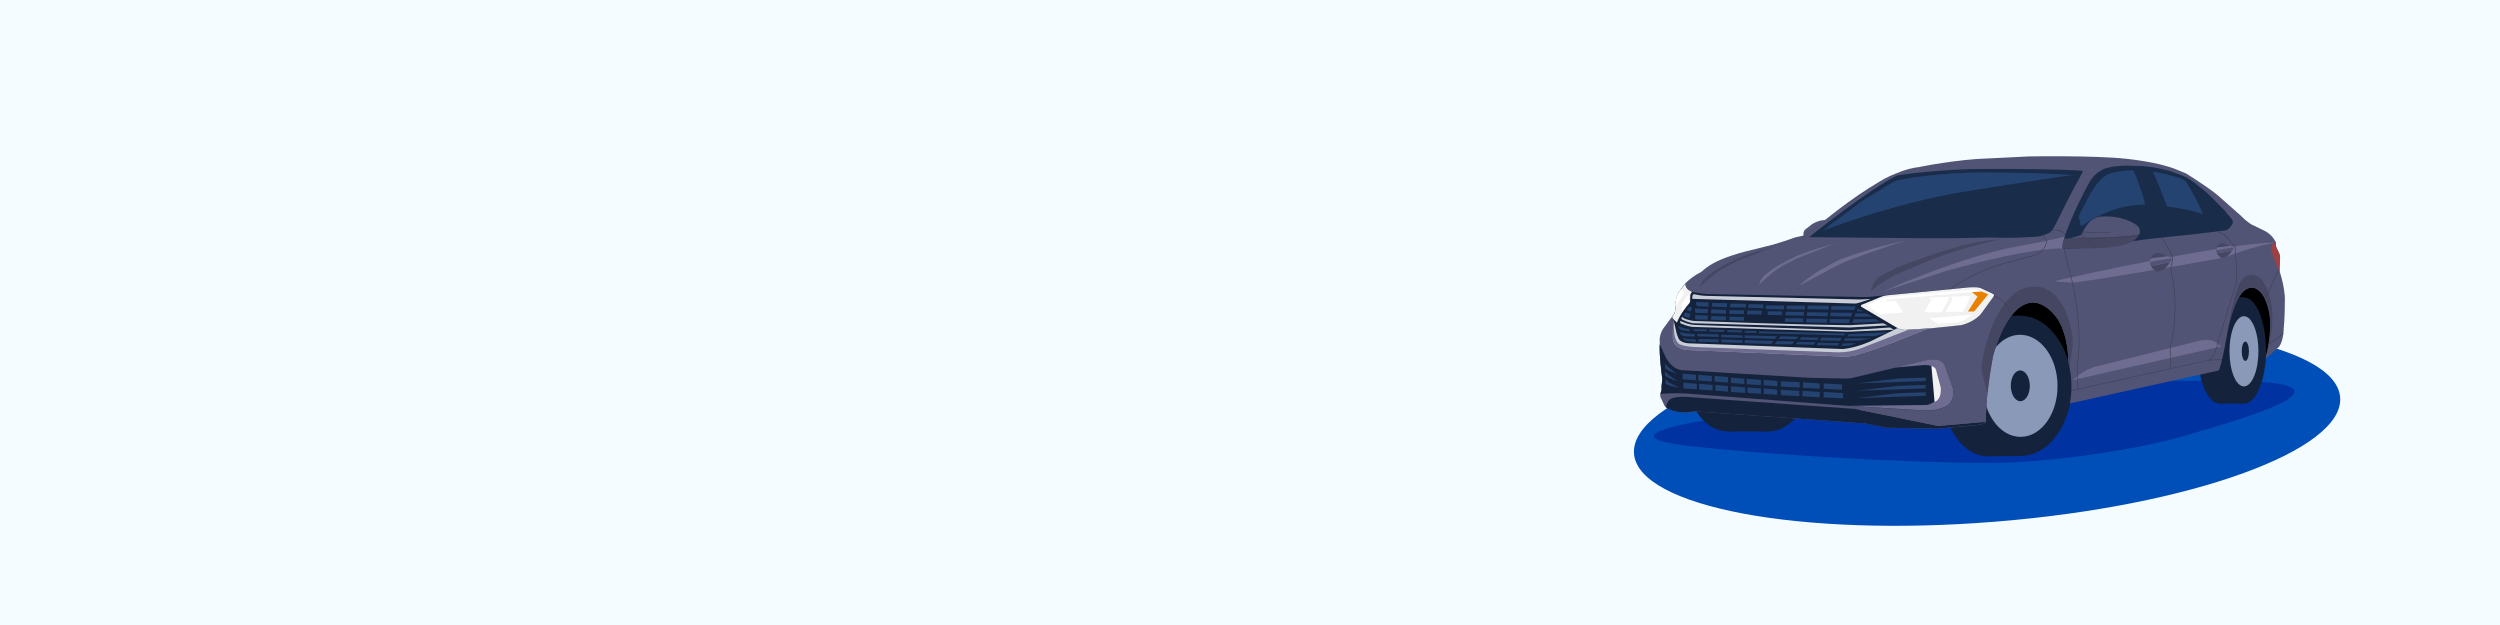 <?xml version="1.0" encoding="UTF-8"?> <svg xmlns="http://www.w3.org/2000/svg" width="1600" height="400" viewBox="0 0 1600 400" fill="none"><path d="M1600 0H0V400H1600V0Z" fill="#F5FCFF"></path><path d="M1276.66 333.906C1401.45 323.923 1500.42 288.264 1497.69 254.26C1494.97 220.255 1391.6 200.783 1266.81 210.766C1142.01 220.75 1043.05 256.409 1045.77 290.413C1048.5 324.417 1151.87 343.89 1276.66 333.906Z" fill="#004EB7"></path><path d="M1205.29 257.87C1186.22 259.36 1107.62 266.28 1099.93 267.56C1092.24 268.84 1022.7 278.95 1082.73 285.62C1142.76 292.29 1253.29 297.78 1289.59 295.85C1325.89 293.92 1371.71 286.85 1399.94 278.37C1427.35 270.1 1524.69 243.74 1423.26 243.74C1385.5 243.74 1331.69 243.34 1293.39 244.21C1255.09 245.08 1205.29 257.87 1205.29 257.87Z" fill="#0032A1"></path><path d="M1256.71 262.75L1368.74 239.88L1440.66 237.08L1456.31 221.33L1459.22 198.77L1454.33 175.81L1426.87 172.34L1332.99 183.76L1283.48 183L1238.34 229.62L1256.71 262.75Z" fill="black"></path><path d="M1157.23 243.59C1157.23 261.59 1145.79 276.14 1131.68 276.14C1117.57 276.14 1106.14 261.57 1106.14 243.59C1106.14 225.61 1117.57 211 1131.68 211C1145.79 211 1157.23 225.58 1157.23 243.55" fill="#14233B"></path><path d="M1131.68 243.59C1131.68 261.59 1120.25 276.14 1106.13 276.14C1092.01 276.14 1080.59 261.57 1080.59 243.59C1080.59 225.61 1092 211 1106.13 211C1120.26 211 1131.68 225.58 1131.68 243.55" fill="#14233B"></path><path d="M1105.91 276.14H1131.68V211.04H1106.13L1105.91 276.14Z" fill="#14233B"></path><path d="M1271.97 292.01L1293.01 291.81V202.06H1277.6L1271.97 292.01Z" fill="#14233B"></path><path d="M1301 246.84C1301.24 271.62 1288.33 291.84 1272.15 292.01C1255.97 292.18 1242.66 272.23 1242.42 247.45C1242.18 222.67 1255.09 202.45 1271.26 202.28C1287.43 202.11 1300.75 222.06 1301 246.84Z" fill="#14233B"></path><path d="M1325.7 246.58C1325.95 271.36 1311.51 291.58 1293.45 291.79C1275.39 292 1260.56 272.04 1260.32 247.27C1260.08 222.5 1274.51 202.27 1292.56 202.06C1310.61 201.85 1325.46 221.8 1325.7 246.58Z" fill="#14233B"></path><path d="M1316.82 246.67C1317 264.72 1306.48 279.46 1293.33 279.59C1280.18 279.72 1269.38 265.22 1269.2 247.17C1269.02 229.12 1279.54 214.39 1292.68 214.25C1305.82 214.11 1316.68 228.63 1316.82 246.67Z" fill="#8B99B9"></path><path d="M1299.08 246.86C1299.13 252.3 1296.46 256.74 1293.08 256.77C1289.7 256.8 1286.96 252.43 1286.91 246.99C1286.86 241.55 1289.53 237.11 1292.91 237.08C1296.29 237.05 1299.02 241.42 1299.08 246.86Z" fill="#14233B"></path><path d="M1450.22 224.33C1450.22 243.1 1443.91 258.33 1436.12 258.33C1428.33 258.33 1422.02 243.12 1422.02 224.33C1422.02 205.54 1428.34 190.33 1436.12 190.33C1443.9 190.33 1450.22 205.54 1450.22 224.33Z" fill="#14233B"></path><path d="M1434.71 224.33C1434.71 243.1 1428.4 258.33 1420.61 258.33C1412.82 258.33 1406.51 243.12 1406.51 224.33C1406.51 205.54 1412.83 190.33 1420.61 190.33C1428.39 190.33 1434.71 205.54 1434.71 224.33Z" fill="#14233B"></path><path d="M1436.12 190.35H1420.61V258.32H1436.12V190.35Z" fill="#14233B"></path><path d="M1445.38 224.82C1445.38 237.23 1441.24 247.29 1436.12 247.29C1431 247.29 1426.87 237.23 1426.87 224.82C1426.87 212.41 1431.01 202.35 1436.12 202.35C1441.23 202.35 1445.38 212.41 1445.38 224.82Z" fill="#8B99B9"></path><path d="M1439.32 224.79C1439.32 228.21 1438.32 230.97 1437.01 230.97C1435.7 230.97 1434.71 228.21 1434.71 224.79C1434.71 221.37 1435.71 218.62 1437.01 218.62C1438.31 218.62 1439.32 221.38 1439.32 224.79Z" fill="#14233B"></path><path d="M1062.67 252.08L1063.43 249.61C1063.31 247.726 1063.43 245.834 1063.78 243.98C1063.91 243.366 1063.94 242.733 1063.85 242.11C1063.37 238.63 1061.85 227.11 1062.25 220.11C1062.28 219.777 1062.28 219.443 1062.25 219.11C1061.92 215.557 1062.99 212.015 1065.25 209.25L1071.17 201.25C1071.9 200.257 1072.29 199.045 1072.25 197.81C1072.17 195.12 1072.44 189.91 1075.33 185.81L1078.76 181.15C1081.59 178.389 1084.82 176.072 1088.34 174.28C1088.95 173.938 1089.51 173.507 1090 173C1091.53 171.57 1095.63 168.31 1103.91 165.1C1109.78 162.91 1115.79 161.132 1121.91 159.78L1135.51 156.35C1135.51 156.35 1144.51 153.6 1148.14 152.18C1148.52 152.042 1148.9 151.929 1149.29 151.84L1153.85 150.84C1153.99 150.809 1154.11 150.725 1154.19 150.605C1154.27 150.486 1154.3 150.34 1154.27 150.2C1154.12 149.451 1154.21 148.674 1154.53 147.98C1154.85 147.287 1155.38 146.712 1156.05 146.34L1159.78 143.42C1159.78 143.42 1163.78 140.91 1167.49 140.86C1167.81 140.86 1168.12 140.75 1168.37 140.55C1171.37 138.1 1191.37 121.88 1209.25 112.79C1209.55 112.65 1209.84 112.52 1210.15 112.4C1212.52 111.5 1219.26 107.99 1227.99 106.94C1227.99 106.94 1252.85 101.84 1273.2 101.36L1298.4 100.12C1298.4 100.12 1340.24 99.35 1360.88 101.63C1360.88 101.63 1380.88 103.55 1392.73 108.4L1399.19 111.06C1399.19 111.06 1413.27 119.81 1419.64 125.23L1434.09 138C1436.12 140.122 1438.38 142.004 1440.84 143.61L1449.11 147.61C1452.15 149.078 1454.64 151.482 1456.22 154.47C1456.55 155.082 1456.69 155.779 1456.61 156.47L1456.48 157.6L1458.81 162.37C1459.17 163.112 1459.32 163.939 1459.24 164.76L1458.99 172.45C1458.96 173.34 1459.1 174.228 1459.39 175.07C1460.85 179.682 1461.81 184.44 1462.24 189.26C1462.3 189.798 1462.33 190.339 1462.33 190.88C1462.33 193.99 1462.22 205.12 1461.57 210.41C1461.57 210.41 1461.57 217.83 1458.57 222.01L1449.63 229.91C1451.91 222.119 1453 214.028 1452.87 205.91C1452.68 200.609 1451.42 195.401 1449.16 190.6C1449.16 190.6 1443.55 178.91 1435.28 186.99C1435.28 186.99 1429.28 192.51 1425.77 211.62C1425.77 211.62 1422.15 232.82 1420.06 237.1L1319.84 259.26C1319.84 259.26 1330.01 227.4 1317.36 204.96C1317.36 204.96 1307.36 188.7 1295.11 195.26C1295.11 195.26 1283.91 199.15 1276.11 225.73C1275.74 226.973 1275.44 228.235 1275.2 229.51C1274.1 235.46 1270.74 254.95 1270.99 270C1270.99 271.52 1265.52 272.09 1265.52 272.09L1240.52 274.38L1208.09 273.81L1194.09 271.05L1085.68 263.33C1085.01 263.286 1084.34 263.329 1083.68 263.46C1079.49 264.33 1075.14 264.096 1071.07 262.78L1066.97 261.16C1066.18 260.861 1065.55 260.264 1065.2 259.5L1062.88 254.5C1062.5 253.749 1062.43 252.884 1062.67 252.08Z" fill="#525475"></path><path d="M1066.58 261.11L1070.69 262.73C1075.77 264.6 1081.2 263.82 1083.29 263.41C1083.95 263.279 1084.62 263.236 1085.29 263.28L1193.73 271L1207.73 273.76L1240.16 274.33L1265.16 272.04C1265.16 272.04 1270.66 271.47 1270.63 269.95L1240.43 272.62L1187.13 261.7L1082.56 254.25C1082.56 254.25 1070.72 252.78 1068.04 256.31C1068.06 256.31 1065.64 259.53 1066.58 261.11Z" fill="#14233B"></path><path d="M1062.72 251.78L1063.37 249.65C1063.25 247.762 1063.37 245.867 1063.73 244.01C1063.86 243.405 1063.88 242.783 1063.8 242.17C1063.33 238.8 1061.91 227.78 1062.17 220.67C1062.18 220.643 1062.19 220.619 1062.22 220.602C1062.24 220.585 1062.27 220.576 1062.3 220.576C1062.32 220.576 1062.35 220.585 1062.37 220.602C1062.4 220.619 1062.41 220.643 1062.42 220.67L1065.81 228.13C1065.81 228.13 1069.4 236.27 1076.57 236.91L1158.45 241.82L1181.29 242.27C1182.74 242.303 1184.2 242.148 1185.61 241.81L1234.36 230.26C1234.36 230.26 1242.13 228.85 1244.61 233.73L1250 249C1250 249 1251.41 256.84 1245.46 260.15C1241.12 262.152 1236.36 263.048 1231.59 262.76L1183.51 259.82L1078.61 251.82C1078.61 251.82 1068.28 251.38 1062.99 252.12C1062.94 252.145 1062.89 252.154 1062.84 252.144C1062.79 252.133 1062.74 252.105 1062.71 252.065C1062.68 252.024 1062.66 251.973 1062.66 251.921C1062.66 251.868 1062.69 251.819 1062.72 251.78Z" fill="#14233B"></path><path d="M1236.1 234.21L1238.34 259.77L1247.6 252.22L1240.47 232.87L1236.1 234.21Z" fill="#F1F1F1"></path><path d="M1183.48 259.75L1231.56 262.69C1236.33 262.983 1241.09 262.086 1245.43 260.08C1251.43 256.78 1249.97 248.93 1249.97 248.93L1244.61 233.65C1242.13 228.77 1234.36 230.18 1234.36 230.18L1213.27 235.18L1229.95 233.76C1229.95 233.76 1237.75 232.76 1239.06 236.76L1241.86 247.26C1242.01 247.788 1242.09 248.332 1242.11 248.88C1242.17 250.77 1241.99 255 1239.24 256.65L1235.35 258.54C1234.48 258.967 1233.52 259.193 1232.55 259.2L1183.48 259.75Z" fill="#6E6C90"></path><path d="M1070.46 202.16L1071.05 201.37C1071.79 200.377 1072.17 199.165 1072.13 197.93C1072.05 195.24 1072.32 190.03 1075.21 185.93L1076.58 184.07L1078.27 181.7C1078.29 181.672 1078.31 181.649 1078.34 181.637C1078.37 181.624 1078.4 181.621 1078.44 181.629C1078.47 181.637 1078.5 181.655 1078.52 181.681C1078.54 181.706 1078.55 181.737 1078.55 181.77C1078.67 182.94 1079.43 186.2 1084.01 187.05C1086.82 187.635 1089.67 188.013 1092.53 188.18L1193.7 190.11C1194.45 190.128 1195.2 190.102 1195.94 190.03L1260.06 183.84C1260.06 183.84 1265.24 183.35 1267.71 184.21L1275.71 187.97C1275.86 188.038 1275.98 188.137 1276.09 188.261C1276.19 188.385 1276.26 188.53 1276.3 188.686C1276.35 188.842 1276.35 189.004 1276.32 189.163C1276.29 189.321 1276.22 189.47 1276.13 189.6L1267.66 201.33C1264.23 204.631 1259.96 206.939 1255.32 208.01L1236.1 210C1234.35 210.181 1232.63 210.619 1231.01 211.3C1223.86 214.3 1202.38 223.19 1187.67 227.2C1185 227.925 1182.23 228.236 1179.46 228.12L1080.26 224.12C1080.26 224.12 1071.38 223.62 1070.64 216.96C1070.47 213.136 1070.67 209.303 1071.26 205.52C1071.3 205.311 1071.29 205.097 1071.24 204.891C1071.2 204.685 1071.11 204.49 1070.98 204.32L1070.47 203.64C1070.3 203.431 1070.21 203.17 1070.21 202.902C1070.21 202.633 1070.29 202.372 1070.46 202.16Z" fill="#14233B"></path><path d="M1071 204.24L1070.49 203.56C1070.34 203.357 1070.26 203.112 1070.26 202.86C1070.26 202.608 1070.34 202.363 1070.49 202.16L1071.08 201.37C1071.81 200.377 1072.2 199.165 1072.16 197.93C1072.08 195.24 1072.35 190.03 1075.24 185.93L1076.61 184.07L1078.3 181.7C1078.32 181.672 1078.34 181.649 1078.37 181.637C1078.4 181.624 1078.43 181.621 1078.47 181.629C1078.5 181.637 1078.53 181.655 1078.55 181.681C1078.57 181.706 1078.58 181.737 1078.58 181.77C1078.7 182.91 1079.06 185.28 1082.58 186.65C1082.62 186.664 1082.65 186.685 1082.68 186.713C1082.71 186.741 1082.73 186.775 1082.74 186.812C1082.75 186.849 1082.76 186.889 1082.76 186.928C1082.75 186.968 1082.74 187.006 1082.72 187.04L1082.1 188.04C1081.91 188.342 1081.81 188.686 1081.79 189.04L1081.67 192.86C1081.65 193.293 1081.49 193.707 1081.21 194.04C1079.76 195.71 1075.11 201.3 1073.36 206.17C1073.34 206.21 1073.32 206.246 1073.29 206.274C1073.25 206.301 1073.21 206.32 1073.17 206.328C1073.13 206.336 1073.09 206.333 1073.05 206.32C1073.01 206.306 1072.97 206.282 1072.94 206.25L1071 204.24Z" fill="#F1F1F1"></path><path d="M1203.78 190C1205.06 189.474 1206.4 189.137 1207.78 189L1259.89 183.94C1259.89 183.94 1265.07 183.45 1267.54 184.31L1275.54 188.07C1275.69 188.138 1275.81 188.238 1275.92 188.361C1276.02 188.485 1276.09 188.629 1276.14 188.785C1276.18 188.94 1276.18 189.103 1276.15 189.261C1276.13 189.419 1276.06 189.569 1275.97 189.7L1267.49 201.43C1264.06 204.729 1259.8 207.037 1255.16 208.11L1235.88 210.11L1219.67 211.11C1217.73 211.232 1215.8 210.769 1214.12 209.78L1191.37 196.42C1191.25 196.348 1191.15 196.243 1191.08 196.118C1191.02 195.992 1190.99 195.85 1191 195.709C1191.01 195.567 1191.06 195.432 1191.14 195.317C1191.22 195.202 1191.34 195.113 1191.47 195.06L1203.78 190Z" fill="#F1F1F1"></path><path d="M1197.36 191.35L1189.09 193.95C1188.38 194.182 1187.64 194.29 1186.9 194.27L1083.16 191.27L1083.07 191.14C1083.07 190.85 1083.07 190.46 1083.07 190C1083.09 189.536 1083.22 189.083 1083.43 188.67C1083.48 188.565 1083.55 188.476 1083.65 188.411C1083.74 188.346 1083.85 188.307 1083.97 188.3C1084.34 188.31 1084.7 188.36 1085.06 188.45L1088.06 189C1088.97 189.14 1091.06 189.33 1092.06 189.35L1190.31 191.67L1197.36 191.35Z" fill="#C9CDD8"></path><path d="M1076.23 203.22L1076.47 202.73C1076.68 202.97 1077.91 204.38 1083.47 205.34C1083.7 205.378 1083.94 205.402 1084.17 205.41C1089.42 205.6 1152.17 207.91 1183.55 208.12H1184.18L1205.32 206.94L1208.05 208.24L1184.14 209.58C1183.78 209.58 1183.43 209.58 1183.07 209.58C1175.47 209.36 1087.9 207.02 1083.61 206.89C1083.48 206.89 1081.98 206.54 1081.86 206.53C1080.1 206.055 1078.38 205.415 1076.74 204.62C1076.61 204.568 1076.49 204.488 1076.39 204.388C1076.3 204.287 1076.22 204.166 1076.17 204.034C1076.12 203.902 1076.1 203.761 1076.11 203.621C1076.12 203.481 1076.16 203.344 1076.23 203.22Z" fill="#C9CDD8"></path><path d="M1077.27 206.15L1075.4 205.36C1075.3 205.635 1075.28 205.93 1075.32 206.218C1075.37 206.506 1075.48 206.778 1075.66 207.01L1079.2 208.33C1080.5 208.749 1081.84 209.043 1083.2 209.21L1182.62 212.29L1212.09 211.07L1209.54 209.58L1183 211.36L1084.67 207.96C1082.97 207.846 1081.3 207.54 1079.67 207.05L1077.27 206.15Z" fill="#C9CDD8"></path><path d="M1156.75 197.87L1170.32 198.1L1170.5 195.69L1156.97 195.55L1156.75 197.87Z" fill="#254370"></path><path d="M1171.87 198.2L1186.71 198.44L1187.57 196.03L1172.13 195.88L1171.87 198.2Z" fill="#254370"></path><path d="M1156.31 202.16L1169.63 202.4L1169.94 199.99L1156.52 199.84L1156.31 202.16Z" fill="#254370"></path><path d="M1171.34 202.37L1184.81 202.6L1185.48 200.19L1171.57 200.04L1171.34 202.37Z" fill="#254370"></path><path d="M1131.24 201.51L1140.54 201.75L1140.66 199.34L1131.39 199.19L1131.24 201.51Z" fill="#254370"></path><path d="M1142.7 201.82L1154.46 202.06L1154.61 199.65L1142.89 199.5L1142.7 201.82Z" fill="#254370"></path><path d="M1143.32 197.87L1155.09 198.1L1155.24 195.69L1143.52 195.55L1143.32 197.87Z" fill="#254370"></path><path d="M1129.99 197.77L1141.76 198.01L1141.91 195.6L1130.18 195.45L1129.99 197.77Z" fill="#254370"></path><path d="M1107.17 196.59L1117.36 196.83L1117.48 194.42L1107.49 194.27L1107.17 196.59Z" fill="#254370"></path><path d="M1106.7 200.81L1116.06 201.05L1116.17 198.64L1106.91 198.49L1106.7 200.81Z" fill="#254370"></path><path d="M1085.87 195.94L1093.33 196.21L1093.59 193.58L1085.43 193.31L1085.87 195.94Z" fill="#254370"></path><path d="M1095.56 196.23L1105.18 196.59L1105.41 194.09L1095.8 193.82L1095.56 196.23Z" fill="#254370"></path><path d="M1085.04 200.16L1092.83 200.43L1093.1 197.8L1084.68 197.53L1085.04 200.16Z" fill="#254370"></path><path d="M1095.02 200.45L1104.52 200.81L1104.74 198.31L1095.26 198.04L1095.02 200.45Z" fill="#254370"></path><path d="M1085.04 204.37L1092.83 204.64L1093.1 202.01L1084.83 201.72L1085.04 204.37Z" fill="#254370"></path><path d="M1095.02 204.66L1104.52 205.02L1104.74 202.52L1095.26 202.26L1095.02 204.66Z" fill="#254370"></path><path d="M1106.7 205.03L1116.06 205.26L1116.17 202.85L1106.91 202.7L1106.7 205.03Z" fill="#254370"></path><path d="M1118.11 201.09L1127.4 201.32L1127.53 198.91L1118.26 198.77L1118.11 201.09Z" fill="#254370"></path><path d="M1118.91 197.01L1128.35 197.23L1128.6 194.83L1119.07 194.69L1118.91 197.01Z" fill="#254370"></path><path d="M1142.23 205.95L1153.99 206.18L1154.14 203.77L1142.42 203.63L1142.23 205.95Z" fill="#254370"></path><path d="M1155.84 206.28L1169.16 206.52L1169.47 204.11L1156.05 203.96L1155.84 206.28Z" fill="#254370"></path><path d="M1170.87 206.49L1183.36 206.72L1184.05 204.32L1171.08 204.17L1170.87 206.49Z" fill="#254370"></path><path d="M1082.88 196.74L1082.14 199.28L1079.6 198.59C1079.56 198.578 1079.53 198.556 1079.5 198.528C1079.47 198.499 1079.45 198.464 1079.44 198.426C1079.43 198.388 1079.43 198.347 1079.43 198.308C1079.44 198.269 1079.46 198.232 1079.48 198.2L1080.79 196.55C1080.87 196.446 1080.98 196.369 1081.11 196.33C1081.23 196.29 1081.36 196.29 1081.49 196.33L1082.88 196.74Z" fill="#254370"></path><path d="M1078.6 199.92C1078.72 199.92 1081.85 200.81 1081.85 200.81L1081.2 203.44C1081.2 203.44 1077.95 203.07 1077.36 201.55L1078.6 199.92Z" fill="#254370"></path><path d="M1186.27 204.31L1185.59 206.72L1203.25 205.8L1200.1 204.17L1186.27 204.31Z" fill="#254370"></path><path d="M1187.58 200.57L1186.93 202.72L1198.24 202.6L1194.49 200.7L1187.58 200.57Z" fill="#254370"></path><path d="M1188.9 197.74C1188.83 197.74 1188.41 199.21 1188.41 199.21H1193L1188.9 197.74Z" fill="#254370"></path><path d="M1116.55 212.93L1124.15 213.14L1124.19 211.87L1116.55 211.7V212.93Z" fill="#254370"></path><path d="M1125.71 213.27L1180.31 214.64L1181.03 213.39L1125.74 212.04L1125.71 213.27Z" fill="#254370"></path><path d="M1182.36 215.29L1183.07 213.85L1208.48 212.55C1208.48 212.55 1202.23 214.63 1200.1 215.1L1182.36 215.29Z" fill="#254370"></path><path d="M1180.82 216.51L1180.05 218.16L1190.17 217.96L1197.61 216.51H1180.82Z" fill="#254370"></path><path d="M1179.27 219.72L1178.41 221.33L1183.9 221.17L1187.84 219.72H1179.27Z" fill="#254370"></path><path d="M1165.92 216.05L1178.64 216.29L1177.69 218.14L1164.59 217.89L1165.92 216.05Z" fill="#254370"></path><path d="M1163.73 219.29L1177.09 219.62L1176.29 221.2L1162.66 220.86L1163.73 219.29Z" fill="#254370"></path><path d="M1152.94 215.8L1164.09 216.12L1163.03 217.64L1151.62 217.33L1152.94 215.8Z" fill="#254370"></path><path d="M1150.5 218.8L1161.9 219.06L1160.8 220.65L1149.22 220.36L1150.5 218.8Z" fill="#254370"></path><path d="M1139.57 215.19L1151.06 215.55L1149.61 217.1L1138.1 216.89L1139.57 215.19Z" fill="#254370"></path><path d="M1137.36 215.19L1135.88 216.89L1116.55 216.32V214.65L1137.36 215.19Z" fill="#254370"></path><path d="M1137.19 218.33L1148.45 218.53L1146.95 220.42L1135.88 220.22L1137.19 218.33Z" fill="#254370"></path><path d="M1135.04 218.18L1133.55 220.13L1116.55 219.62V217.64L1135.04 218.18Z" fill="#254370"></path><path d="M1083.88 211.87L1092.23 212.08L1092.27 210.82L1083.88 210.64V211.87Z" fill="#254370"></path><path d="M1086.95 218.64L1099.84 219.01L1099.93 217.18L1086.95 217.01V218.64Z" fill="#254370"></path><path d="M1094.01 212.21L1103.51 212.42L1103.55 211.15L1094.01 210.98V212.21Z" fill="#254370"></path><path d="M1105.46 212.49L1114.78 212.69L1114.83 211.43L1105.46 211.25V212.49Z" fill="#254370"></path><path d="M1115.28 214.65L1115.27 216.26L1101.63 215.81L1101.65 214.21L1115.28 214.65Z" fill="#254370"></path><path d="M1115.28 217.7L1115.27 219.51L1101.62 219.06L1101.65 217.26L1115.28 217.7Z" fill="#254370"></path><path d="M1099.93 214.06L1099.91 215.67L1086.27 215.22L1086.3 213.63L1099.93 214.06Z" fill="#254370"></path><path d="M1081.42 211.1V212.1C1079.51 211.948 1077.61 211.613 1075.76 211.1C1075.32 210.957 1074.93 210.679 1074.65 210.304C1074.38 209.928 1074.22 209.476 1074.22 209.01C1074.21 208.937 1074.21 208.863 1074.22 208.79C1074.22 208.767 1074.24 208.745 1074.25 208.727C1074.26 208.709 1074.28 208.694 1074.3 208.684C1074.33 208.675 1074.35 208.67 1074.37 208.671C1074.4 208.672 1074.42 208.678 1074.44 208.69L1076.77 209.69C1077.63 210.022 1078.53 210.257 1079.45 210.39L1081.05 210.72C1081.15 210.733 1081.23 210.777 1081.3 210.846C1081.37 210.915 1081.41 211.004 1081.42 211.1Z" fill="#254370"></path><path d="M1079.52 218.21C1081.49 218.505 1083.47 218.665 1085.46 218.69L1085.33 217.53C1085.32 217.432 1085.27 217.341 1085.2 217.275C1085.12 217.209 1085.03 217.172 1084.93 217.17H1083.27C1082.27 217.171 1081.27 217.121 1080.27 217.02C1079.12 216.847 1077.99 216.552 1076.9 216.14C1077.45 216.821 1078.07 217.432 1078.77 217.96L1079.52 218.21Z" fill="#254370"></path><path d="M1084.62 215.39L1078.9 215.24C1077.94 215.174 1077.01 214.905 1076.17 214.45C1075.78 214.249 1075.47 213.921 1075.3 213.52L1074.85 212.52C1076.65 213.028 1078.49 213.363 1080.35 213.52L1084.59 213.79L1084.62 215.39Z" fill="#254370"></path><path d="M1065.71 235.69L1065.51 232.69C1066.2 233.573 1066.98 234.378 1067.85 235.09L1072.85 239.09C1072.85 239.09 1067.58 237.46 1065.71 235.69Z" fill="#254370"></path><path d="M1065.71 240.41L1065.51 237.41C1066.2 238.293 1066.98 239.098 1067.85 239.81L1073.45 243.94C1073.45 243.94 1067.58 242.18 1065.71 240.41Z" fill="#254370"></path><path d="M1066.11 245.58L1065.91 242.58L1065.99 242.68C1067.07 244 1068.44 245.056 1069.99 245.77L1074.99 248.05C1074.99 248.05 1068 247.35 1066.11 245.58Z" fill="#254370"></path><path d="M1076.88 239.1V242.73L1085.46 243.38V239.87L1076.88 239.1Z" fill="#254370"></path><path d="M1086.95 239.88V243.51L1095.53 244.16V240.64L1086.95 239.88Z" fill="#254370"></path><path d="M1097.33 240.59V244.22L1105.91 244.87V241.36L1097.33 240.59Z" fill="#254370"></path><path d="M1077.39 244.87V248.5L1085.97 249.16V245.64L1077.39 244.87Z" fill="#254370"></path><path d="M1087.47 245.65V249.28L1096.04 249.93V246.41L1087.47 245.65Z" fill="#254370"></path><path d="M1097.85 246.36V249.99L1105.91 250.65V247.13L1097.85 246.36Z" fill="#254370"></path><path d="M1107.82 241.67V245.13L1116.39 245.76V242.4L1107.82 241.67Z" fill="#254370"></path><path d="M1117.89 242.41V245.88L1126.98 246.53V243.18L1117.89 242.41Z" fill="#254370"></path><path d="M1128.78 243.13V246.59L1137.57 247.23V243.88L1128.78 243.13Z" fill="#254370"></path><path d="M1107.82 247.18V250.83L1116.9 251.49V247.95L1107.82 247.18Z" fill="#254370"></path><path d="M1118.4 247.92V251.43L1126.98 252.06V248.66L1118.4 247.92Z" fill="#254370"></path><path d="M1128.78 248.6V252.07L1137.36 252.69V249.33L1128.78 248.6Z" fill="#254370"></path><path d="M1139.77 243.97V247.43L1151.79 248.02V244.66L1139.77 243.97Z" fill="#254370"></path><path d="M1153.95 244.67L1153.89 248.14L1164.65 248.76V245.4L1153.95 244.67Z" fill="#254370"></path><path d="M1167.12 245.35V248.82L1178.88 249.44V246.08L1167.12 245.35Z" fill="#254370"></path><path d="M1139.77 249.44V252.91L1151.53 253.53V250.17L1139.77 249.44Z" fill="#254370"></path><path d="M1153.59 250.18V253.65L1164.65 254.25V250.87L1153.59 250.18Z" fill="#254370"></path><path d="M1167.12 250.86V254.33L1179.59 254.95V251.6L1167.12 250.86Z" fill="#254370"></path><path d="M1188.5 245.35L1215.09 242.22L1232.46 241.67V243.9L1188.5 245.35Z" fill="#254370"></path><path d="M1188.5 250.05L1215.09 246.93L1232.46 246.37V248.6L1188.5 250.05Z" fill="#254370"></path><path d="M1188.5 254.75L1215.09 251.63L1232.46 251.07V253.3L1188.5 254.75Z" fill="#254370"></path><path d="M1197.36 186.46C1197.92 183.17 1199.65 179.53 1202.36 177.52C1204.36 175.97 1205.36 175.44 1214.79 170.96C1214.79 170.96 1257.97 153.23 1280.13 153.24C1267.93 155.778 1255.91 159.094 1244.13 163.17C1233.13 167.07 1214.66 175.17 1212.13 176.37C1210.8 177.05 1204.33 181.09 1202.66 182.12L1197.36 186.46Z" fill="#444662"></path><path d="M1151.41 183C1155.84 178.6 1158.08 177.61 1160.23 175.86C1161.65 174.71 1167.74 171.19 1174.23 167.76C1176.37 166.639 1178.58 165.67 1180.85 164.86C1193.31 160.395 1206.07 156.797 1219.03 154.09C1219.03 154.09 1198.47 160.77 1184.03 166.3C1177.88 168.747 1171.95 171.69 1166.28 175.1C1165.2 175.68 1159.83 178.32 1158.48 179.22L1151.41 183Z" fill="#6E6C90"></path><path d="M1088.08 183.58C1088.63 180.28 1091.4 177.75 1094.08 175.73C1096.08 174.19 1099.85 171.18 1109.33 166.73C1109.33 166.73 1117.65 162.05 1139.95 156.65C1139.95 156.65 1140.52 155.65 1122.83 162.71C1109.63 168 1114.83 165.63 1107.18 169.48C1102.91 171.457 1098.93 174.003 1095.35 177.05C1094.61 177.62 1093.89 178.23 1093.21 178.87L1088.08 183.58Z" fill="#444662"></path><path d="M1125.85 182.05C1126.41 178.75 1129.18 176.22 1131.85 174.2C1133.9 172.66 1137.63 169.65 1147.11 165.2C1147.11 165.2 1155.42 160.52 1177.72 155.12C1177.72 155.12 1178.3 154.12 1160.6 161.18C1147.41 166.47 1152.6 164.1 1144.96 167.95C1138.63 171.15 1138.02 171.73 1133.13 175.52C1132.39 176.09 1131.67 176.7 1130.98 177.34L1125.85 182.05Z" fill="#6E6C90"></path><path d="M1205.45 186.46C1205.45 186.46 1246.88 167.46 1284.09 159.07L1309.94 154.07L1321.49 151.39L1320.02 156.55L1321.02 159.05C1321.02 159.05 1303.75 157.22 1245.65 173.37L1205.45 186.46Z" fill="#6E6C90"></path><path d="M1261.35 186.46L1265.6 189.81L1259.46 199.33H1263.47L1272.52 188.34L1267.8 186.46H1261.35Z" fill="#E98100"></path><path d="M1235 203.66L1262.24 201.32C1262.24 201.32 1257.58 205.49 1253.49 206.15L1239.95 207.15L1235 203.66Z" fill="white"></path><path d="M1234.98 190.4L1236.1 191.71L1231.52 199.84H1242.78L1247.81 189.97L1234.98 190.4Z" fill="white"></path><path d="M1248.57 189.86L1249.68 191.2L1245.1 199.56H1256.36L1261.39 189.41L1248.57 189.86Z" fill="white"></path><path d="M1214.62 194.66L1217.71 199.37C1217.76 199.439 1217.78 199.518 1217.79 199.6C1217.79 199.683 1217.78 199.765 1217.74 199.839C1217.7 199.913 1217.65 199.976 1217.58 200.022C1217.51 200.068 1217.43 200.095 1217.35 200.1L1204.55 201.02C1203.71 201.079 1202.87 200.869 1202.15 200.42L1195.07 195.96C1195.01 195.923 1194.95 195.87 1194.91 195.806C1194.88 195.742 1194.86 195.669 1194.86 195.595C1194.86 195.521 1194.88 195.448 1194.91 195.384C1194.95 195.32 1195.01 195.267 1195.07 195.23L1205.46 190.53C1205.97 190.296 1206.52 190.154 1207.08 190.11L1262.85 185.26L1268.09 186.46L1207.63 191.75C1207.56 191.755 1207.5 191.786 1207.46 191.837C1207.41 191.887 1207.39 191.953 1207.39 192.02V192.9L1212.63 192.52C1212.75 192.514 1212.88 192.539 1212.99 192.591C1213.1 192.643 1213.2 192.722 1213.27 192.82L1214.62 194.66Z" fill="white"></path><path d="M1076.13 184.94L1078.13 187.56L1072.19 196.3C1072.19 196.3 1072.19 195.5 1072.26 194.3C1072.47 191.122 1073.62 188.079 1075.57 185.56L1076.13 184.94Z" fill="white"></path><path d="M1076.48 194.27L1080.76 188.34L1081.17 193.13C1079.45 195.11 1077.88 197.216 1076.48 199.43V194.27Z" fill="white"></path><path d="M1290.75 198.17L1277.16 189.41L1267.55 201.41L1254.08 215.82C1254.08 215.82 1249.61 219.82 1251.42 229.38L1255.34 246.02C1255.34 246.02 1256.88 252.74 1254.5 255.54L1245.97 262.8C1242.94 264.42 1239.52 265.151 1236.1 264.91L1187.84 261.86L1240.45 272.64L1270.65 269.97L1271.85 252.97C1271.85 252.97 1272.77 230.35 1279.76 215.35C1279.76 215.29 1283.88 204 1290.75 198.17Z" fill="#525475"></path><path d="M1326.52 243.26C1330.43 239.589 1335.03 236.748 1340.07 234.91L1404.29 218.91C1404.29 218.91 1412.51 215.91 1417.83 218.91L1421.58 221.69L1326.52 243.26Z" fill="#6E6C90"></path><path d="M1316.16 179.57C1332.16 175.97 1422.16 155.99 1456.5 155.16C1445.99 157.162 1435.68 160.125 1425.71 164.01C1424.38 164.53 1423 164.918 1421.6 165.17C1409.6 167.34 1352.41 177.61 1328.36 180.72C1327.62 180.812 1326.88 180.838 1326.14 180.8L1316.22 180.26C1316.14 180.255 1316.06 180.22 1316 180.162C1315.94 180.103 1315.9 180.025 1315.89 179.941C1315.88 179.857 1315.91 179.774 1315.96 179.706C1316.01 179.637 1316.08 179.589 1316.16 179.57Z" fill="#6E6C90"></path><path d="M1388.79 167.79C1387.51 170.264 1385.43 172.232 1382.89 173.37C1380.78 174.37 1378.58 173.77 1376.74 170.26C1374.32 165.66 1378.2 161.73 1380.52 161.94C1384.34 162.29 1386.6 163.59 1387.96 164.94" fill="#444662"></path><path d="M1381.9 164.66C1379.02 165.23 1375.32 164.34 1376.08 167.66C1376.93 171.28 1379.21 169.66 1383.79 168.79C1388.37 167.92 1386.79 168.29 1388.57 167.88C1388.97 167.785 1389.32 167.558 1389.58 167.237C1389.83 166.916 1389.97 166.519 1389.97 166.11C1389.97 165.701 1389.83 165.304 1389.58 164.983C1389.32 164.662 1388.97 164.435 1388.57 164.34C1386.09 163.7 1387.57 164.08 1381.91 164.69" fill="#6E6C90"></path><path d="M1376 167.56C1376.85 171.18 1379.13 169.51 1383.71 168.69C1388.29 167.87 1386.71 168.18 1388.49 167.78C1388.75 167.72 1389 167.603 1389.21 167.438C1389.42 167.272 1389.59 167.062 1389.71 166.822C1389.83 166.582 1389.9 166.319 1389.9 166.05C1389.91 165.782 1389.86 165.516 1389.75 165.27L1376 167.56Z" fill="#525475"></path><path d="M1428.5 160.37C1427.49 162.318 1425.85 163.866 1423.84 164.76C1422.17 165.54 1420.44 165.07 1418.99 162.3C1417.09 158.67 1420.16 155.57 1421.99 155.74C1424.17 155.806 1426.25 156.654 1427.86 158.13" fill="#444662"></path><path d="M1423.07 157.89C1420.8 158.34 1417.88 157.63 1418.48 160.23C1419.14 163.08 1420.95 161.77 1424.56 161.13C1428.17 160.49 1426.9 160.73 1428.33 160.42C1428.64 160.344 1428.92 160.165 1429.12 159.911C1429.32 159.657 1429.43 159.343 1429.43 159.02C1429.43 158.697 1429.32 158.383 1429.12 158.129C1428.92 157.875 1428.64 157.696 1428.33 157.62C1426.33 157.12 1427.5 157.42 1423.08 157.89" fill="#6E6C90"></path><path d="M1418.4 160.17C1419.06 163.03 1420.87 161.71 1424.48 161.07C1428.09 160.43 1426.82 160.68 1428.25 160.36C1428.46 160.315 1428.66 160.224 1428.83 160.092C1429 159.961 1429.14 159.793 1429.23 159.601C1429.33 159.409 1429.38 159.197 1429.38 158.982C1429.39 158.768 1429.34 158.555 1429.25 158.36L1418.4 160.17Z" fill="#525475"></path><path d="M1329.68 249L1329.13 233.83C1333.3 212.75 1326.39 181.96 1326.32 181.66L1320.78 159.11L1321.17 159.02L1326.71 181.56C1326.79 181.88 1333.71 212.75 1329.52 233.87L1330.08 248.98L1329.68 249Z" fill="#423D54"></path><path d="M1389 235.61L1388.61 235.55C1389.32 231.12 1388.61 222.9 1388.61 222.82V222.76C1394.27 199.88 1391.14 181.67 1389.54 174.91C1389.01 172.723 1389.1 170.431 1389.79 168.29C1390.18 167.278 1390.4 166.205 1390.42 165.12C1390.06 162.23 1382.91 151.63 1382.83 151.52L1383.16 151.3C1383.46 151.74 1390.44 162.08 1390.82 165.07C1390.81 166.214 1390.59 167.346 1390.17 168.41C1389.5 170.484 1389.42 172.701 1389.92 174.82C1391.54 181.61 1394.68 199.87 1389.01 222.82C1389 223.4 1389.68 231.28 1389 235.61Z" fill="#423D54"></path><path d="M1322 251L1321.91 250.61L1413.91 230.3C1417.86 227.19 1419 220.05 1419.01 219.98L1421.41 212.33L1430.57 182.75C1432.23 176.39 1430.57 163.53 1430.57 163.4V158.51L1423.36 150.02L1419.16 148.72L1419.28 148.34L1423.59 149.67L1430.93 158.31V163.31C1430.93 163.42 1432.61 176.36 1430.93 182.8L1421.77 212.39L1419.38 220.01C1419.38 220.28 1418.2 227.39 1414.1 230.58H1414.02L1322 251Z" fill="#423D54"></path><path d="M1422.09 230.028L1412.87 230.276L1412.88 230.676L1422.1 230.428L1422.09 230.028Z" fill="#423D54"></path><path d="M1247.92 185.18L1247.7 184.85C1247.87 184.73 1265.06 173.05 1281.52 168.74L1299.83 163.74C1299.95 163.74 1308.37 162.84 1309.73 154.1L1307.25 150.72L1307.57 150.48L1310.15 153.99V154.07C1308.79 163.21 1300.01 164.07 1299.92 164.13L1281.65 169.08C1265.23 173.42 1248.1 185.06 1247.92 185.18Z" fill="#423D54"></path><path d="M1321.76 150.45C1319.68 146.93 1313.91 147.45 1313.85 147.45V147.05C1314.1 147.05 1319.93 146.49 1322.15 150.24L1321.76 150.45Z" fill="#423D54"></path><path d="M1452.47 220.42L1452.23 220.1L1461.25 213.17L1461.49 213.49L1452.47 220.42Z" fill="#423D54"></path><path d="M1456.22 154.43C1455.38 155.351 1454.63 156.356 1453.99 157.43C1453.68 157.895 1453.49 158.427 1453.43 158.982C1453.36 159.537 1453.44 160.099 1453.64 160.62L1458.64 173.83L1459.17 165.66C1459.23 164.076 1458.89 162.502 1458.17 161.09L1457.31 159.32C1456.81 158.269 1456.55 157.123 1456.54 155.96C1456.6 155.429 1456.49 154.893 1456.22 154.43Z" fill="#A04040"></path><path d="M1323.15 152.48C1326.15 146.3 1327.24 141.48 1330.15 136.87C1330.52 136.29 1332.56 131.68 1332.97 131.03C1337.53 123.69 1340.77 112.57 1347.63 110.3C1356.41 107.4 1371.1 107.47 1373.08 107.6C1389.74 108.69 1391.99 110.87 1401.25 116.3C1407.3 119.653 1412.75 123.985 1417.38 129.12C1417.56 129.3 1426.74 138.77 1427.33 139.94C1428.11 141.5 1429.83 142.64 1425.64 145.83C1423.98 147.11 1417.2 147.32 1411.49 148.07C1398.65 149.76 1352.49 154.33 1334.1 157.14L1328.21 157.97H1321.06L1323.15 152.48Z" fill="#254370"></path><path d="M1323.15 152.48C1323.15 152.48 1345.15 128.9 1376.71 131.11C1408.27 133.32 1420.5 141.72 1420.5 141.72L1419.82 146.37L1360.82 152.48L1325.82 156.77L1323.15 152.48Z" fill="#192D4B"></path><path d="M1402.55 118.82C1408.79 122.68 1410.36 123.92 1413.2 126.43C1413.92 127.06 1416.14 128.31 1416.71 129.07C1419.26 132.51 1422.19 133.85 1422.98 135.43C1423.14 135.744 1423.21 136.092 1423.19 136.442C1423.18 136.792 1423.07 137.132 1422.89 137.43C1421.67 139.43 1419.28 144.14 1419.06 144.21C1415.51 145.21 1409.13 146.58 1389.25 148.82C1371.56 150.82 1351.31 152.42 1333.63 153.82C1332.96 153.87 1323.88 157.66 1323.22 157.56C1321.61 157.31 1324.03 153.73 1324.75 150.89C1325.83 146.61 1329.38 139.7 1330.68 137.66C1331.05 137.07 1336.17 127.03 1336.54 126.35C1345.64 109.56 1351.29 110.66 1360.28 109.2C1362.01 108.92 1369.57 109.2 1371.53 109.2L1381.45 110.34L1392.73 113.19C1399.08 114.98 1398.31 116.19 1402.55 118.83M1388.16 109.29C1386.23 108.9 1382.43 107.74 1378.28 107.11L1371.51 106.29C1367.7 106.29 1364.82 106.06 1362.19 106.03C1358.6 105.961 1355.02 106.219 1351.48 106.8C1347.65 107.69 1347.03 107.68 1345.17 108.87C1343.85 109.527 1342.62 110.343 1341.5 111.3C1338.06 114.36 1336.89 117.3 1333.97 122.7C1333.6 123.37 1329.88 130.86 1329.6 131.48C1326.4 138.43 1326.95 137.2 1323.18 146.43C1323.18 146.5 1318.08 159.43 1320.91 159.31C1331.27 158.93 1337.54 158.45 1337.61 158.44C1352.73 156.34 1365.33 153.92 1384.52 151.96C1401.2 150.25 1406.19 149.74 1414.01 148.72C1414.81 148.61 1424.75 147.6 1425.4 147.15C1426.82 146.138 1427.98 144.796 1428.78 143.24C1430.21 140.79 1425.84 137.91 1424.56 135.66C1423.97 134.61 1421.41 132.91 1420.66 131.76C1417.75 128.48 1414.66 125.365 1411.4 122.43C1404.4 117.23 1406.4 118.17 1403.58 116.32C1400.79 114.193 1397.66 112.55 1394.32 111.46L1388.16 109.29Z" fill="#192D4B"></path><path d="M1385.33 128.09C1380.85 116.09 1379.41 113.2 1377.45 109.36C1375.29 109.15 1367.23 108.15 1365.11 108.09C1367.8 114.497 1370.14 121.047 1372.11 127.71C1374.28 135.686 1375.83 143.821 1376.72 152.04C1379.72 151.58 1389.94 150.33 1392.72 149.91C1392.06 146.13 1389.07 138.08 1385.33 128.09Z" fill="#192D4B"></path><path d="M1417.35 128.71C1417.27 128.71 1407.19 119.21 1405.25 118.07C1403.69 117.15 1399.34 113.94 1397.35 113.18C1398.01 114.96 1404.74 125.03 1408.35 133.32C1410.39 137.945 1411.91 142.785 1412.87 147.75C1415.48 147.32 1423.59 149.02 1427.12 143.19C1427.36 142.418 1427.43 141.604 1427.34 140.802C1427.24 140 1426.98 139.226 1426.57 138.53C1423.9 134.91 1420.82 131.614 1417.39 128.71" fill="#192D4B"></path><path d="M1322.22 158.31C1328.7 158.44 1330.34 157.81 1334.66 157.16L1330 136.88C1326.85 142.54 1322.69 151.88 1321.94 157.56" fill="#192D4B"></path><path d="M1368.75 150.35C1369.22 149.883 1369.48 149.25 1369.48 148.59C1369.41 148.25 1369.68 147.65 1369.48 147.09C1369.14 145.764 1368.31 144.618 1367.15 143.89C1366.17 143.152 1365.11 142.518 1364 142C1359.61 139.917 1354.85 138.747 1350 138.56C1345.44 138.56 1343.29 138.23 1340.36 139.97C1337.11 141.9 1338.08 141.18 1335.76 143.88C1335.07 144.774 1334.45 145.724 1333.91 146.72C1333.37 147.56 1333.54 147.72 1333.15 148.2L1332.46 149.42C1331.86 150.42 1331.99 150.36 1331.54 150.64L1325.72 152.27H1335L1339.63 152.42C1340.89 152.42 1344.2 152.42 1344.2 152.42L1347.2 152.31C1348.63 152.31 1351.09 152.16 1351.09 152.16L1352.59 152.05C1353.54 152.012 1354.5 151.918 1355.44 151.77L1357.37 151.6C1358.05 151.454 1358.74 151.404 1359.43 151.45L1361.9 151.27C1362.65 151.254 1363.39 151.197 1364.13 151.1L1366 151C1366.22 150.94 1367 150.93 1367.78 150.74L1368.75 150.35Z" fill="#525475"></path><path d="M1338.73 159C1338.73 159 1339.85 159 1347.36 158.58C1350.86 158.37 1357.36 157.26 1357.36 157.26C1357.36 157.26 1366.88 155.31 1368.74 150.33L1361.25 151.33C1360.81 151.43 1356.99 151.68 1356.54 151.68L1352.54 152.06C1351.87 152.007 1351.2 152.051 1350.54 152.19L1348.76 152.26C1348.5 152.42 1343.02 152.44 1342.76 152.45H1339C1338.21 152.456 1337.42 152.415 1336.63 152.33L1334.45 152.28C1333.28 152.216 1332.12 152.216 1330.95 152.28H1325.83L1325.95 153.43C1326.25 154.266 1326.65 155.062 1327.15 155.8C1328.01 156.735 1328.99 157.546 1330.07 158.21C1331.53 158.82 1333.1 159.103 1334.68 159.04L1338.73 159Z" fill="#444662"></path><path d="M1325.19 152.68V152.28C1325.55 152.28 1361.01 152.16 1368.7 150.15L1368.81 150.54C1361.05 152.56 1325.54 152.68 1325.19 152.68Z" fill="#423D54"></path><path d="M1342.78 149C1339.48 149 1336.88 148.85 1335.16 148.76C1334.47 148.693 1333.78 148.673 1333.09 148.7V148.57L1332.86 148.44C1332.97 148.24 1333.2 148.24 1335.22 148.36C1340.3 148.695 1345.4 148.695 1350.48 148.36V148.76C1347.61 148.93 1345 149 1342.78 149Z" fill="#423D54"></path><path d="M1343.23 159C1340.52 158.42 1333.56 152.85 1333.23 152.61H1333.16L1332.75 148.85H1333.15L1333.54 152.44C1334.26 153.02 1340.79 158.17 1343.27 158.7L1343.23 159Z" fill="#423D54"></path><path d="M1177 150.11C1186.28 149.58 1214.8 150.31 1234.83 150.11C1258.4 149.86 1291.83 148.57 1295.75 148.19C1299.17 147.85 1308.44 150.67 1312.67 143.57C1313.41 142.34 1318.16 131.8 1319.04 130.29C1322.84 123.76 1325.04 116.47 1329.65 111.21C1323.9 111.21 1292.22 109.9 1279.49 109.85C1248 109.75 1214.8 114.67 1213 114.85C1206.18 117.39 1196.24 124.41 1187.9 129.58C1175.65 137.18 1167.33 146.58 1161.66 150.06L1177 150.11Z" fill="#254370"></path><path d="M1313.58 142.12C1314.31 140.89 1319.58 130.12 1320.41 128.6C1324.05 122.34 1325.23 116.97 1329.67 111.65C1321.06 112.57 1285.82 118 1256.59 122.75C1211.25 130.14 1163.77 148.4 1160.3 150.14C1171.46 149.52 1215.46 150.74 1234.07 150.54C1257.65 150.3 1292.43 149.34 1296.34 148.96C1299.76 148.62 1307.95 151.87 1312.18 144.77L1313.58 142.12Z" fill="#192D4B"></path><path d="M1327.43 112.17C1322.97 118.48 1320.52 123.95 1317.43 130.28C1313.56 138.2 1311.49 141.37 1310.6 142.49C1305.83 148.49 1307.81 146.77 1293.38 147.73C1275.81 148.9 1261.6 149.05 1236.16 148.6C1220.16 148.32 1220.06 149.06 1193.11 148.94C1190.65 148.94 1186.19 148.67 1182.29 148.77C1182.1 148.77 1166.29 148.61 1165.82 148.58C1165.35 148.55 1174.44 141.49 1174.74 141.29C1186.09 133.41 1188.64 130.11 1198.85 124.29C1207.3 119.47 1208.5 117.73 1214.2 115.5C1216.77 114.5 1243.11 110.38 1271.08 110.38C1288.89 110.38 1311.95 110.88 1327.44 112.18M1323.92 108.79C1312.04 108.4 1301.67 108.06 1269.92 108.11C1241.79 108.11 1213.83 112 1211.99 112.76C1197.16 118.76 1181.76 131.14 1174.35 136.76C1162.58 145.71 1154.16 151.76 1154.16 151.76C1154.16 151.76 1205.16 152.26 1229.37 152.45C1255.46 152.66 1263.37 152.12 1272.87 151.99C1276.05 151.99 1285.73 152.55 1295.87 151.87C1304.87 151.27 1304.15 152.2 1311.59 148.98C1313.52 148.14 1315.22 144.35 1317.84 139.08C1323.41 127.92 1322.06 130.48 1325.69 123.48C1330.19 114.8 1333.69 109.48 1332.79 109.3C1331.99 109.15 1324.21 108.8 1323.87 108.8" fill="#192D4B"></path><path d="M1236.1 210.08C1234.35 210.252 1232.63 210.687 1231.01 211.37C1223.86 214.37 1202.39 223.26 1187.67 227.28C1185 228.003 1182.23 228.31 1179.46 228.19L1080.26 224.04C1080.26 224.04 1071.38 223.66 1070.64 217.04C1070.47 213.172 1070.67 209.297 1071.26 205.47L1072.94 212.88C1073.28 214.172 1073.73 215.433 1074.29 216.65C1075.93 220.04 1082.39 219.78 1082.39 219.78L1092.5 220.14L1179.65 223.39C1188.37 222.5 1197.26 218.39 1197.26 218.39L1214.47 209.95C1215.82 210.563 1217.26 210.961 1218.74 211.13L1236.1 210.13" fill="#C9CDD8"></path><path d="M1236.1 210.14L1221.3 211.07L1191.06 222.9C1185.9 224.815 1180.42 225.682 1174.92 225.45L1085.78 222.12C1085.78 222.12 1078.78 222.05 1075.32 220.48C1075.32 220.48 1071.6 219.63 1071.32 210.98V205.51C1070.73 209.334 1070.53 213.206 1070.7 217.07C1071.44 223.73 1080.32 224.07 1080.32 224.07L1179.52 228.22C1182.29 228.344 1185.06 228.037 1187.73 227.31C1202.45 223.31 1223.92 214.42 1231.07 211.4C1232.69 210.717 1234.41 210.282 1236.16 210.11" fill="#6E6C90"></path><path d="M1157.76 151.78C1157.76 151.78 1196.58 120.63 1214.83 111.95L1206.56 114.21C1206.56 114.21 1181.19 130.34 1168.23 141.1L1154.23 151.73L1157.76 151.78Z" fill="#525475"></path><path d="M1325.86 152.31L1321.09 152.82C1320.59 154.024 1320.23 155.282 1320.02 156.57C1320.02 156.57 1319.44 159.13 1320.91 159.3L1333 159L1329.06 155.19L1329.16 152.66L1325.86 152.31Z" fill="#444662"></path><path d="M1426 211.36C1429.52 192.25 1435.51 186.73 1435.51 186.73C1443.78 178.65 1449.39 190.35 1449.39 190.35C1451.65 195.151 1452.91 200.359 1453.1 205.66C1453.24 213.778 1452.14 221.869 1449.86 229.66C1452.68 221.102 1454.2 212.169 1454.37 203.16C1454.45 198.008 1453.65 192.881 1452 188C1450.6 183.82 1448.5 179.18 1445.73 177.5C1445.73 177.5 1441.11 173.69 1436.41 177.5C1434.59 179.048 1433.22 181.044 1432.41 183.29C1431.25 186.53 1429.5 192.63 1428.08 198.72L1425.83 211.59" fill="#444662"></path><path d="M1323.53 239C1324.32 228.47 1323.53 215.55 1317.44 204.79C1317.44 204.79 1307.44 188.53 1295.19 195.09C1295.19 195.09 1283.97 198.98 1276.19 225.58C1275.82 226.812 1275.52 228.064 1275.29 229.33C1274.6 233.03 1273.04 241.99 1272.02 251.86L1268.72 239.24C1268.12 236.955 1268.02 234.568 1268.42 232.24C1269.67 225.05 1273.19 208.81 1281.14 196.9C1284.08 192.289 1288.04 188.415 1292.71 185.58C1292.71 185.58 1298.82 182.46 1305.42 183.73C1305.42 183.73 1314.87 184.35 1321.14 197.39C1323.91 203.166 1325.67 209.371 1326.35 215.74C1326.73 219.073 1326.61 222.443 1325.99 225.74L1323.53 239Z" fill="#444662"></path><path d="M1318.1 266H1322.7C1324.78 259.754 1325.79 253.202 1325.7 246.62C1325.68 238.492 1323.93 230.462 1320.57 223.06H1318.1V266Z" fill="#14233B"></path><path d="M1448.22 233.38H1449.71C1450.05 230.392 1450.22 227.387 1450.22 224.38V223.63H1448.22V233.38Z" fill="#14233B"></path><path d="M1449.51 190.47L1449.19 190.23L1451.27 187.45C1451.47 187.194 1451.63 186.915 1451.76 186.62L1458.17 172.25L1458.53 172.42L1452.13 186.78C1451.98 187.101 1451.8 187.406 1451.59 187.69L1449.51 190.47Z" fill="#423D54"></path><path d="M1287.08 202.13C1283.13 190.84 1276.08 189.87 1276 189.86V189.46C1276.07 189.46 1283.37 190.46 1287.41 201.99L1287.08 202.13Z" fill="#423D54"></path></svg> 